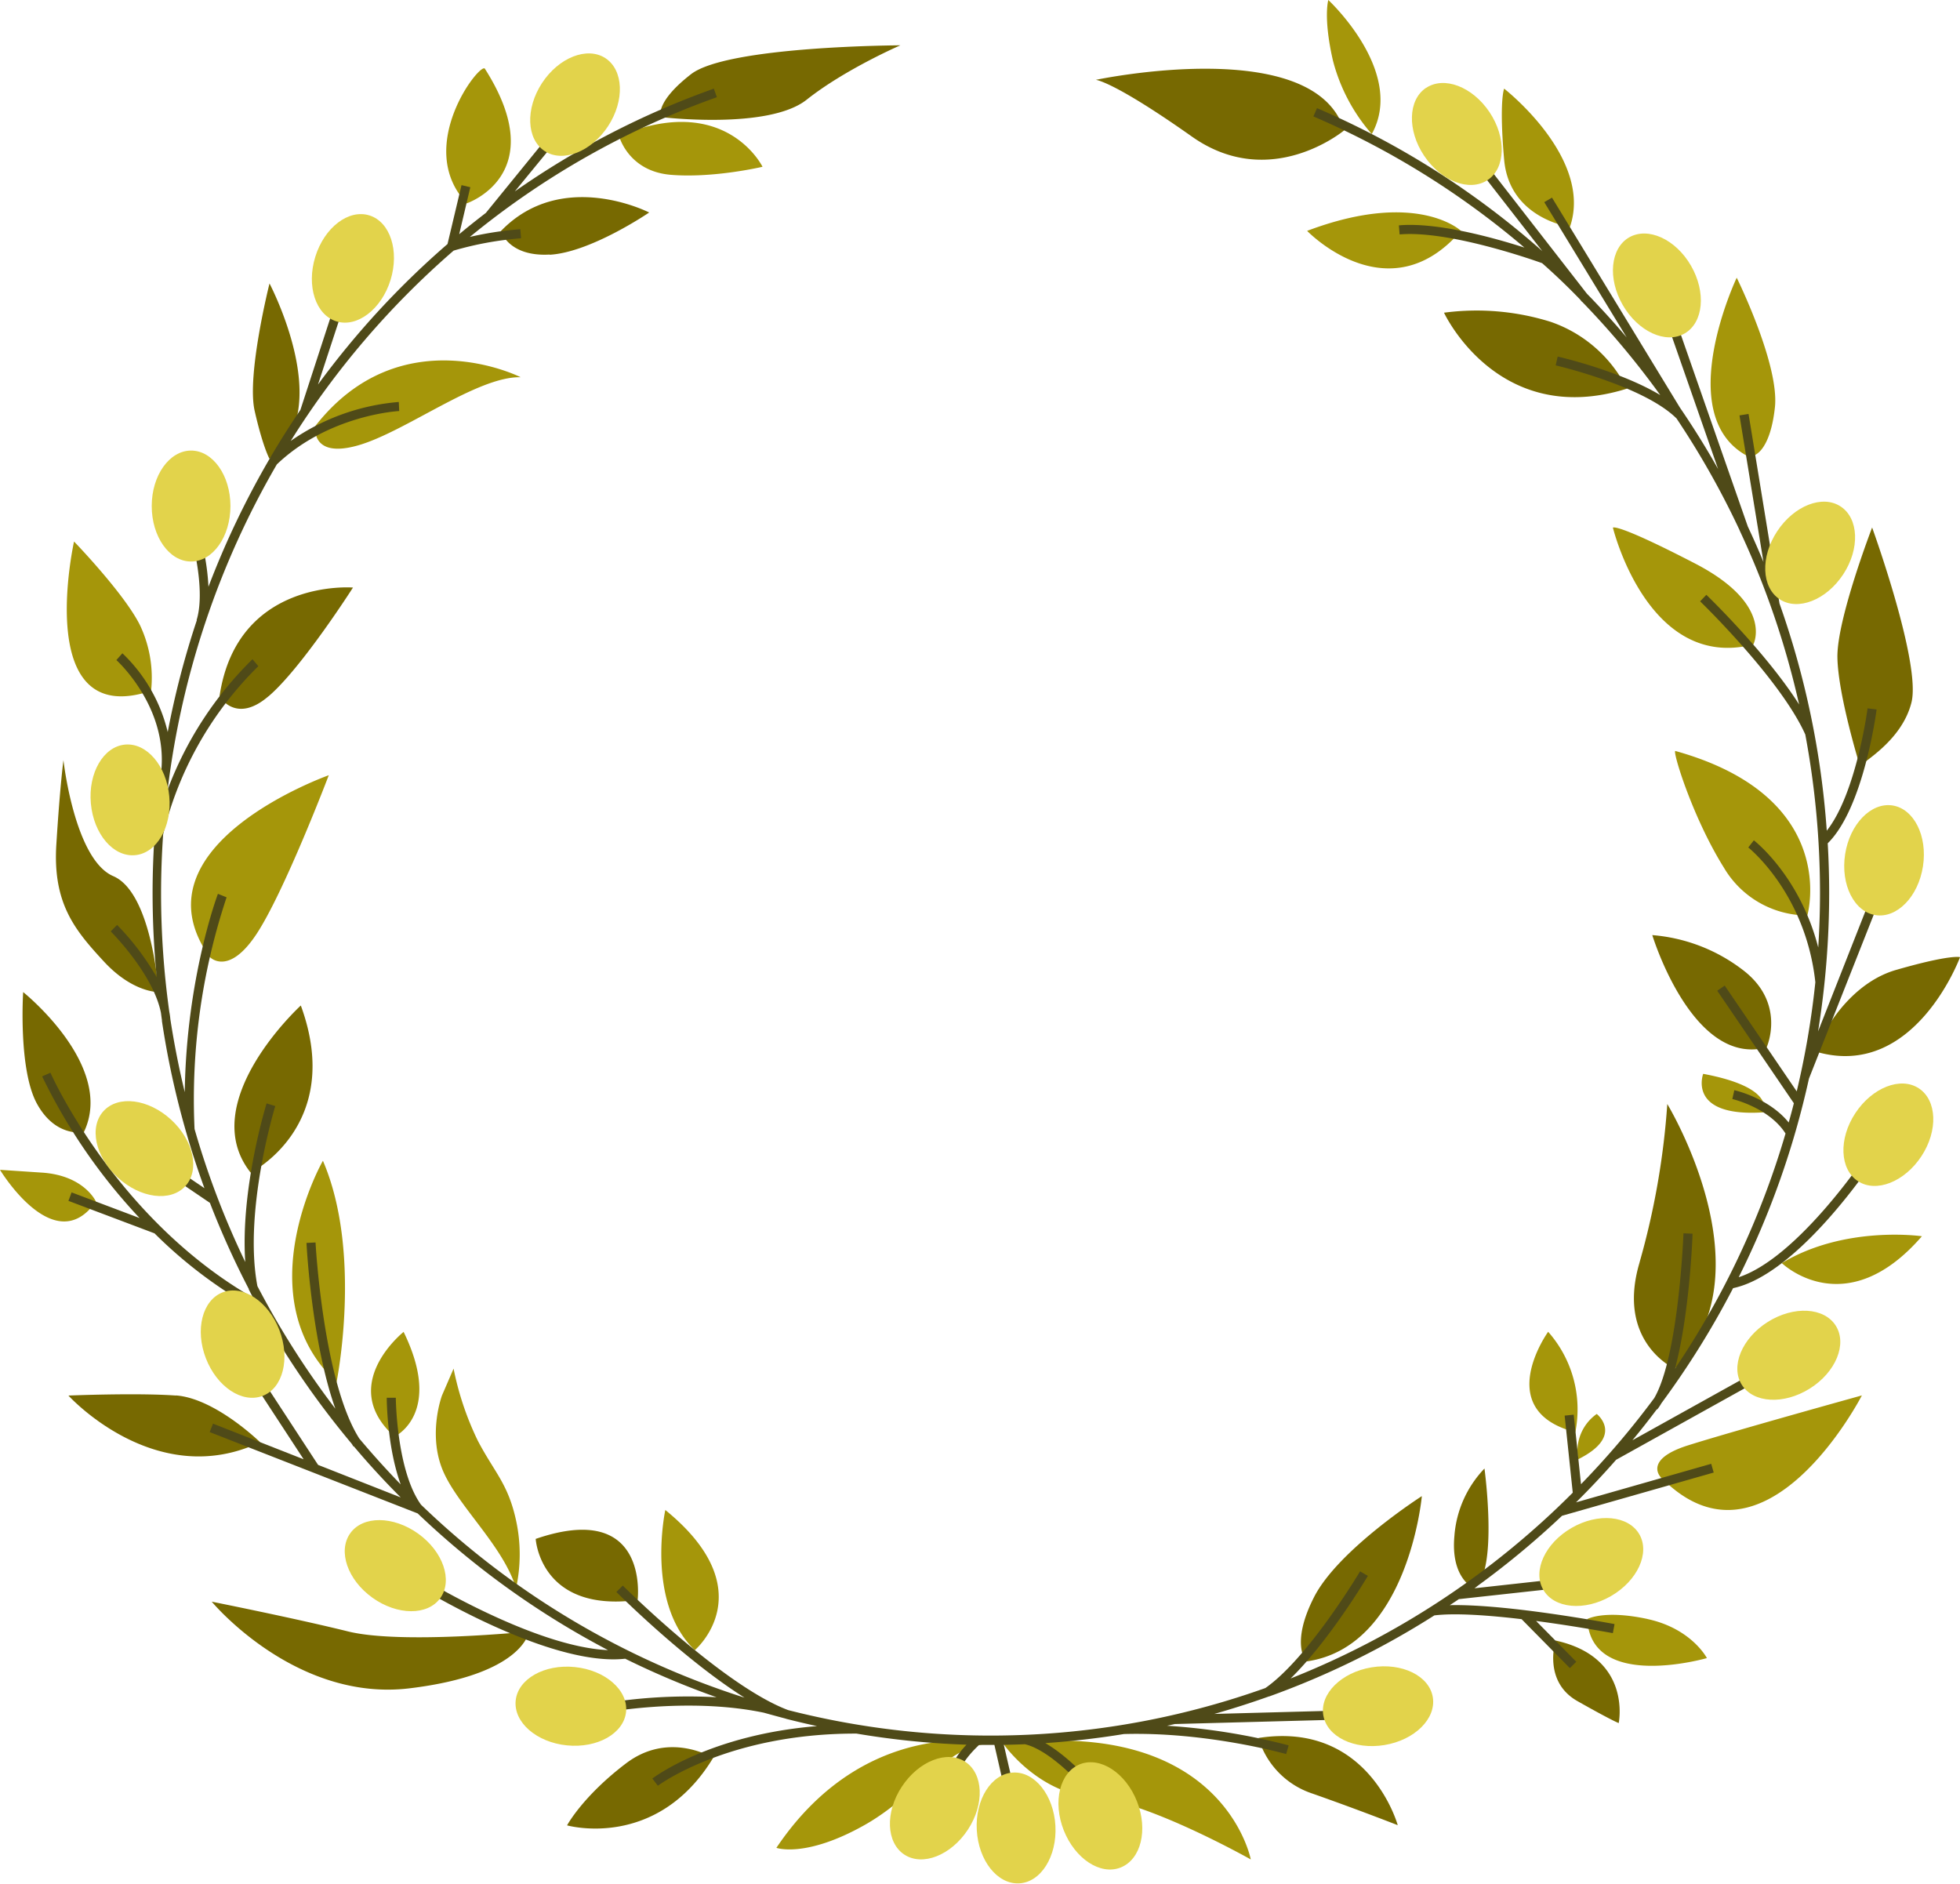 <?xml version="1.0" encoding="UTF-8"?><svg xmlns="http://www.w3.org/2000/svg" xmlns:xlink="http://www.w3.org/1999/xlink" height="415.8" preserveAspectRatio="xMidYMid meet" version="1.0" viewBox="0.0 0.0 432.5 415.8" width="432.5" zoomAndPan="magnify"><g data-name="17"><g id="change1_1"><path d="M346.43,50.07s-13.37-1.79-14.52-14.83,0-15.68,0-15.68S351.63,34.9,346.43,50.07Zm-58,.87s17.92,18.64,33.95,0C322.39,50.94,312.76,41.75,288.44,50.94ZM302.7,29.58C310.26,15.89,293.11,0,293.11,0s-1.15,3.83,1,13.28A39.69,39.69,0,0,0,302.7,29.58Zm82.58,70.88c1.84,1,5.36-1.14,6.38-10.59s-8.43-28.59-8.43-28.59S369,91.27,385.28,100.46Zm1.62,41.74s4.63-8.8-12.86-17.86-18.13-7.91-18.13-7.91S363.63,148.19,386.9,142.2ZM398.81,202s7.53-26.08-29.11-36.29c-.75-.21,3.7,14.56,10.73,25.79A21.38,21.38,0,0,0,398.81,202Zm-9.73,43.46s3.09-5.45-13.25-8.51C375.83,236.94,372.21,246.55,389.08,245.45Zm4.11,33.26s14,13.58,30.9-5.93C424.09,272.78,407.1,270.31,393.19,278.71ZM352.34,312a10.05,10.05,0,0,0-4.1,10C358.56,316.85,352.34,312,352.34,312Zm-10.72-18.13s-12.52,17.36,6,22.15A25.85,25.85,0,0,0,341.62,293.87Zm25,32.22c22.92,23.29,44.23-18.18,44.23-18.18s-28.09,7.79-38.3,11S366.58,326.09,366.58,326.09Zm-3,31.17c-9.7-2.1-13.37,0-13.37,0,.8,16,26.4,8.61,26.4,8.61S373.28,359.36,363.57,357.26ZM221.5,384.92s7.55,10.77,19.6,11.63S276,410.3,276,410.3,270,378.56,221.5,384.92Zm-50.18,22.82s6.38,2.32,19.4-5,18.92-19.62,30.78-17.86C221.5,384.92,192,377,171.32,407.74Zm-24.51-74.55s-4.42,20.46,6.51,30.93C153.32,364.12,168.77,351.06,146.81,333.19Zm-41.39-15.32A65.68,65.68,0,0,1,100.09,302l-2.56,5.92s-3.06,8.18,0,16.09,13.49,16.94,16.34,26.46a35.21,35.21,0,0,0,0-15C112.09,327.32,109.09,324.89,105.42,317.87ZM74.26,305s5.78-28.44-3-48.86C71.23,256.09,54.17,286.27,74.26,305Zm12.8,12s10.85-5,2-23.11C89.11,293.87,74.3,305.56,87.06,317ZM9.3,258.75,0,258.13s12.06,20,21.16,7C21.16,265.11,18.59,259.38,9.3,258.75Zm37-47.58s4,4.32,10.17-4.87,16.08-35.24,16.08-35.24S28.81,186.55,46.26,211.17ZM16.34,119.49s-9.32,41.75,17,32.94a27.07,27.07,0,0,0-2.49-14.56C27.32,130.85,16.34,119.49,16.34,119.49ZM69.58,94s-1.15,7.24,9.31,4.31,26.43-15.32,36-15.07C114.89,83.23,88.47,69.85,69.58,94ZM107,15.17c-1-1.57-15.77,17.25-4,29.7C102.93,44.87,121.91,38.6,107,15.17ZM136.6,30s2,7.82,11.49,8.58,20.17-1.78,20.17-1.78S160.14,20.2,136.6,30Z" data-name="leaves 1" fill="#a5960a"/></g><g id="change2_1"><path d="M263,30.13c-17.36-12.26-21.19-12.51-21.19-12.51S290.13,7.37,296.6,28.77C296.6,28.77,280.34,42.38,263,30.13ZM342.13,71a54.74,54.74,0,0,0-23.49-2S330.53,94.67,359,85.76A29.52,29.52,0,0,0,342.13,71Zm79.66,84c2.17-8.68-8.68-38.6-8.68-38.6s-7.79,20.22-7.66,28.64,5,24.09,5,24.09C410.69,168.27,419.62,163.66,421.79,155Zm-3.32,59c-12.13,3.44-18.31,17.9-17.5,18.13,21.56,6.12,31.54-20.92,31.54-20.92S430.6,210.51,418.47,214Zm-33.93,0a37.73,37.73,0,0,0-19.94-7.66s8.85,29.14,25.23,24.78C389.83,231.08,394.26,221.36,384.54,214Zm-22.75,64.59c-5.24,17.62,7.77,23.44,7.77,23.44,21.24-20.77-1.65-58.42-1.65-58.42A169.61,169.61,0,0,1,361.79,278.55Zm-40.85,60.26c-.9,9.57,4.37,11.65,4.37,11.65,5.36-3.71,2.26-26.46,2.26-26.46A24.1,24.1,0,0,0,320.94,338.81ZM343.26,362s-2.88,9,4.82,13.36,9.11,4.85,9.11,4.85S360.22,365.7,343.26,362ZM290,352.34c-5.36,10.47-1.75,14.27-1.75,14.27,22.51-3.1,25.5-36.48,25.5-36.48S295.4,341.87,290,352.34ZM277.69,383.5a18.42,18.42,0,0,0,11.84,12.24c9.83,3.45,18.9,7,18.9,7S302.1,379.68,277.69,383.5Zm-139.56,5.61c-9.58,7.27-13,13.67-13,13.67s19.77,5.62,32.23-14.88C157.34,387.9,147.7,381.83,138.13,389.11Zm2.57-36.06s2.77-22.16-22.49-13.48C118.21,339.57,119.15,355.93,140.7,353.05ZM76.85,360c-11.74-2.91-30.13-6.58-30.13-6.58s18.39,22.18,43.66,19.12S116.73,360,116.73,360,88.6,362.88,76.85,360Zm-38-52.06c-8.68-.63-23.75,0-23.75,0s19.23,21.24,42.3,10.3C57.36,318.21,47.49,308.55,38.81,307.91ZM18.51,249.8c7-14.59-13.4-30.89-13.4-30.89S4,236,8.17,243.57,18.51,249.8,18.51,249.8Zm36.8,8.95s20.78-10.32,11.07-36.88C66.38,221.87,43,243.24,55.31,258.75ZM35,218.91S33.57,197,25,193.33s-11-25.59-11-25.59-.76,5.62-1.57,18.64,4.13,18.9,10.51,25.8S35,218.91,35,218.91Zm24.25-65.26c7.28-6.2,18.64-24,18.64-24s-25.59-2.11-29.45,24C48.42,153.65,52,159.85,59.23,153.65Zm.22-52.44c14.91-10.37,0-38.66,0-38.66s-5.07,20.17-3.28,28.09S59.45,101.21,59.45,101.21Zm61.83-45c9.06-.51,21.95-9.32,21.95-9.32S124,37,110.52,51C110.52,51,112.21,56.68,121.28,56.17Zm24.51-30.38S169.53,28.72,178,22s20.68-12,20.68-12-38.17.13-46.21,6.38S145.79,25.79,145.79,25.79Z" data-name="leaves 2" fill="#776901"/></g><g id="change3_1"><path d="M412.27,254.26l1.67,1.1c-.69,1.06-17.08,25.84-31.51,28.88a188.66,188.66,0,0,1-15.82,25.4,11.07,11.07,0,0,1-.93,1.38l-.07-.06q-2.62,3.5-5.4,6.85l27.64-15.37,1,1.75-32.23,17.92,0,0q-4.26,4.86-8.85,9.4L377.6,323l.55,1.93-33.47,9.54a188.18,188.18,0,0,1-19.37,16l19.77-2.18.22,2-23.38,2.57c-.65.45-1.32.88-2,1.33,12.83-.28,35.31,4,36.35,4.17l-.37,2c-.15,0-7.94-1.5-16.94-2.68l8.87,9-1.42,1.4-10.65-10.8c-7.18-.85-14.62-1.4-19.25-.83a183.63,183.63,0,0,1-36.41,17.87l-.06,0v0q-6,2.14-12.08,3.87l28.68-.77.06,2-37.45,1h0l-1.73.38a140.76,140.76,0,0,1,26.84,4.33l-.55,1.92c-.17-.05-17.5-4.95-35.81-4.42h0q-8.55,1.4-17.34,2c6,3.47,11.69,10.38,12,10.74l-1.55,1.27c-.08-.1-8.46-10.23-14.94-11.76-1.55.06-3.1.1-4.66.13l4,17.41-2,.45-4.08-17.84-.87,0c-.84,0-1.67,0-2.51,0-3.38,3.19-4.05,5.2-4.06,5.22l-1.92-.56c.07-.23.64-2,3.2-4.71A180.92,180.92,0,0,1,189,382.53h-.27c-28.11,0-43.41,11.39-43.56,11.51l-1.22-1.59c.58-.44,13-9.68,36.34-11.57q-3.41-.74-6.75-1.59v0l-.2-.07q-2.4-.63-4.79-1.3v0c-17.28-3.6-36.18.15-36.37.19l-.39-2a114.62,114.62,0,0,1,26.33-1.6,182.7,182.7,0,0,1-20.16-8.5,24.24,24.24,0,0,1-2.59.14c-16.84,0-42.27-15.59-43.4-16.29l1-1.7c.27.16,24.88,15.25,41.2,15.95a185.54,185.54,0,0,1-42-30.16L46.27,316l.74-1.86L67,322,54.14,302.33l1.68-1.09,14.37,22,18.24,7.18Q83,325,78.07,319.14l-.07.05c-.13-.19-.25-.4-.38-.6a189.13,189.13,0,0,1-20-29A100.88,100.88,0,0,1,34.1,272.15l-19-7.17.7-1.87,15,5.66A125.3,125.3,0,0,1,9.3,237.51l1.83-.8c.14.33,14.33,32.18,44.71,49.63-.32-.6-.63-1.21-.94-1.81h0s0-.07,0-.11a189.87,189.87,0,0,1-8.58-19l-7.16-4.86,1.12-1.65,4.83,3.27q-2.29-6.27-4.14-12.74h0v0a189.29,189.29,0,0,1-5.24-24.16h0a1.5,1.5,0,0,0,0-.22c-.08-.51-.14-1-.21-1.54-1.68-8.61-11-17.91-11.09-18l1.41-1.43a57.81,57.81,0,0,1,8.74,11.54q-.9-9.17-.91-18.57c0-4.45.17-8.87.47-13.26h0q.48-6.85,1.44-13.61h0c1.45-14.29-9.79-24.44-9.9-24.54l1.33-1.5a35.4,35.4,0,0,1,10,17.38,190,190,0,0,1,6.43-24.69l-.06,0c1.83-5.84-.49-15.41-.52-15.51l1.95-.48A50.62,50.62,0,0,1,46,129.47a190.63,190.63,0,0,1,13.47-28.21h0l0,0q3.22-5.52,6.82-10.82h0l8.36-25.68,1.91.62L70.17,84.85a187.27,187.27,0,0,1,28.58-31l3.09-13,1.94.46-2.45,10.37c1.92-1.61,3.89-3.17,5.88-4.7l13.21-16.23L122,32,113.6,42.24a183.59,183.59,0,0,1,43.92-22.68l.67,1.89a181.71,181.71,0,0,0-54.51,30.83,73.66,73.66,0,0,1,11.14-1.7l.15,2a72.9,72.9,0,0,0-14.87,2.72,185.91,185.91,0,0,0-35.95,42A48.51,48.51,0,0,1,88,88.7l.09,2c-.16,0-15.53.83-27,11.77A187.88,187.88,0,0,0,37,174.22a79.29,79.29,0,0,1,18.72-28.76L57,147a77.7,77.7,0,0,0-21,37.11q-.45,6.42-.46,13a189.65,189.65,0,0,0,1.82,26.16,14.85,14.85,0,0,1,.23,1.61Q38.84,233,40.77,241c.34-25.21,7.24-43.57,7.32-43.77L50,198a141.19,141.19,0,0,0-7.07,51.12,186.06,186.06,0,0,0,11.19,29.35c-1.08-15.95,4.44-34.13,4.71-35l1.91.59c-.07.23-7.07,23.26-3.94,39.73A186.76,186.76,0,0,0,74,310.84c-5.16-14.48-6.32-35.5-6.37-36.58l2-.1c0,.31,1.7,30.72,9.65,43.26q4.4,5.24,9.14,10.13c-3-8.24-3.08-18.57-3.08-19.12h2c0,.16.15,16.07,5.56,23.59a182.63,182.63,0,0,0,71.39,42.58c-13.2-8.31-27.53-22.57-28.28-23.32l1.42-1.41c.22.22,22.26,22.16,36.5,27.48a180.37,180.37,0,0,0,105.29-4.87c9.45-6.58,20.78-25.55,20.9-25.75l1.72,1c-.41.69-8.58,14.37-17.05,22.64a183.24,183.24,0,0,0,62.26-41l-1.79-17,2-.21,1.61,15.34a185.91,185.91,0,0,0,16.16-19c5.4-9.27,6.44-36.07,6.45-36.36l2,.08c0,.94-.7,18-3.87,29.78A186.62,186.62,0,0,0,394,250.12c-3.65-5.73-11.66-7.59-11.74-7.61l.44-1.95c.34.07,7.67,1.77,12,7.13.4-1.41.78-2.83,1.14-4.25l-16.91-24.83,1.65-1.13,15.89,23.34a187.08,187.08,0,0,0,4.11-24.08c-2.14-19.65-14.67-29.64-14.8-29.74l1.23-1.58c.47.37,10.22,8.14,14.21,23.65.25-4,.39-8,.39-12a189.53,189.53,0,0,0-3.25-35c-5.45-12.16-23-29.2-23.21-29.38l1.38-1.44c.63.61,13.26,12.86,20.47,24.2A187.43,187.43,0,0,0,383.9,117.1h0l-.06-.16a186,186,0,0,0-13.9-24.62l-.13-.12c-7.34-7.11-26.34-11.53-26.53-11.58l.44-1.94c.67.15,13.76,3.19,22.64,8.5A184.54,184.54,0,0,0,349.1,66.57l-.05,0-.4-.5q-4-4.15-8.36-8c-.39-.14-20.18-7.32-31.44-6.34l-.17-2c8.43-.75,21,2.75,27.7,4.9a183.13,183.13,0,0,0-46.56-28.94l.79-1.83a184.88,184.88,0,0,1,49.73,31.56L326.7,37.89l1.58-1.23,21.88,28.13q4.57,4.68,8.79,9.67L340.76,44.61l1.71-1,28.22,46.32q4.5,6.58,8.43,13.56L368.25,72.33l1.89-.66,15.54,44.51c1.21,2.58,2.36,5.18,3.45,7.82l-5.29-32.34,2-.32,6.83,41.83A190.18,190.18,0,0,1,403.1,183.3c6.49-8.18,9-26.81,9-27l2,.25c-.12.89-2.92,21.8-10.79,29.53l0,0q.32,5.46.32,11a191.68,191.68,0,0,1-2.45,30.51l12.73-32.32,1.86.73L399.17,238h0a188.74,188.74,0,0,1-15.5,43.83C396.92,277.47,412.11,254.5,412.27,254.26Z" fill="#4f4a18"/></g><g id="change4_1"><path d="M119.6,18.33c3.7-5.66,10-8.12,14-5.49s4.28,9.34.58,15-10,8.12-14,5.49S115.9,24,119.6,18.33ZM86.17,61.81c2-6.46-.07-12.85-4.66-14.28s-9.92,2.65-11.93,9.11.07,12.84,4.65,14.27S84.16,68.26,86.17,61.81Zm-44,62.09c4.79,0,8.68-5.48,8.68-12.24s-3.89-12.24-8.68-12.24-8.69,5.48-8.69,12.24S37.35,123.9,42.15,123.9ZM29.81,188.7c4.78-.43,8.16-6.24,7.54-13s-5-11.84-9.76-11.4-8.16,6.25-7.54,13S25,189.14,29.81,188.7Zm7.94,58.36c-5-4.58-11.63-5.44-14.89-1.91S21,255.25,26,259.84s11.64,5.43,14.89,1.9S42.73,251.64,37.75,247.06Zm11.37,38.11c-4.47,1.73-6.13,8.24-3.69,14.55s8,10,12.51,8.3,6.13-8.24,3.7-14.55S53.6,283.45,49.12,285.17Zm43.16,53.24c-5.5-3.94-12.22-4-15-.07s-.6,10.26,4.89,14.2,12.22,4,15,.07S97.77,342.35,92.28,338.41Zm34.57,29.44c-6.73-.69-12.58,2.63-13.06,7.4s4.57,9.2,11.3,9.88,12.57-2.63,13.06-7.4S133.57,368.53,126.85,367.85ZM213,388.75c-4-2.63-10.27-.17-14,5.49s-3.45,12.38.57,15,10.27.16,14-5.5S217,391.38,213,388.75Zm10.54,2.38c-4.79.26-8.38,5.94-8,12.69s4.55,12,9.35,11.76,8.37-5.95,8-12.7S228.33,390.86,223.54,391.13Zm14.77-1.84c-4.46,1.77-6.07,8.29-3.58,14.58s8.11,10,12.58,8.2,6.06-8.29,3.58-14.58S242.78,387.53,238.31,389.29Zm64.36-21.38C296,369,291.22,373.73,292,378.47s6.81,7.69,13.49,6.59,11.45-5.81,10.68-10.55S309.34,366.82,302.67,367.91Zm44.13-30.77c-5.86,3.38-8.66,9.49-6.26,13.65s9.09,4.78,14.94,1.4,8.66-9.49,6.26-13.64S352.65,333.76,346.8,337.14Zm43.29-45.45c-5.72,3.6-8.29,9.81-5.74,13.87s9.26,4.44,15,.84,8.3-9.81,5.74-13.87S395.82,288.09,390.09,291.69Zm33.31-51.55c-4-2.63-10.27-.17-14,5.49s-3.44,12.37.58,15,10.27.17,14-5.49S427.42,242.76,423.4,240.14Zm-9.53-38.21c4.74.73,9.43-4.09,10.46-10.78s-2-12.69-6.72-13.42-9.43,4.09-10.46,10.77S409.13,201.2,413.87,201.93Zm-7.72-90.18c-4-2.63-10.27-.17-14,5.49s-3.45,12.38.57,15,10.27.17,14-5.49S410.17,114.37,406.15,111.75ZM359.49,52.38c-4.15,2.4-4.78,9.09-1.4,14.94s9.49,8.66,13.65,6.26,4.78-9.09,1.4-14.95S363.65,50,359.49,52.38Zm-44.81-33c-4,2.67-4.18,9.39-.42,15s10,8,14,5.35,4.17-9.39.41-15S318.66,16.74,314.68,19.4Z" fill="#e2d34b"/></g></g></svg>